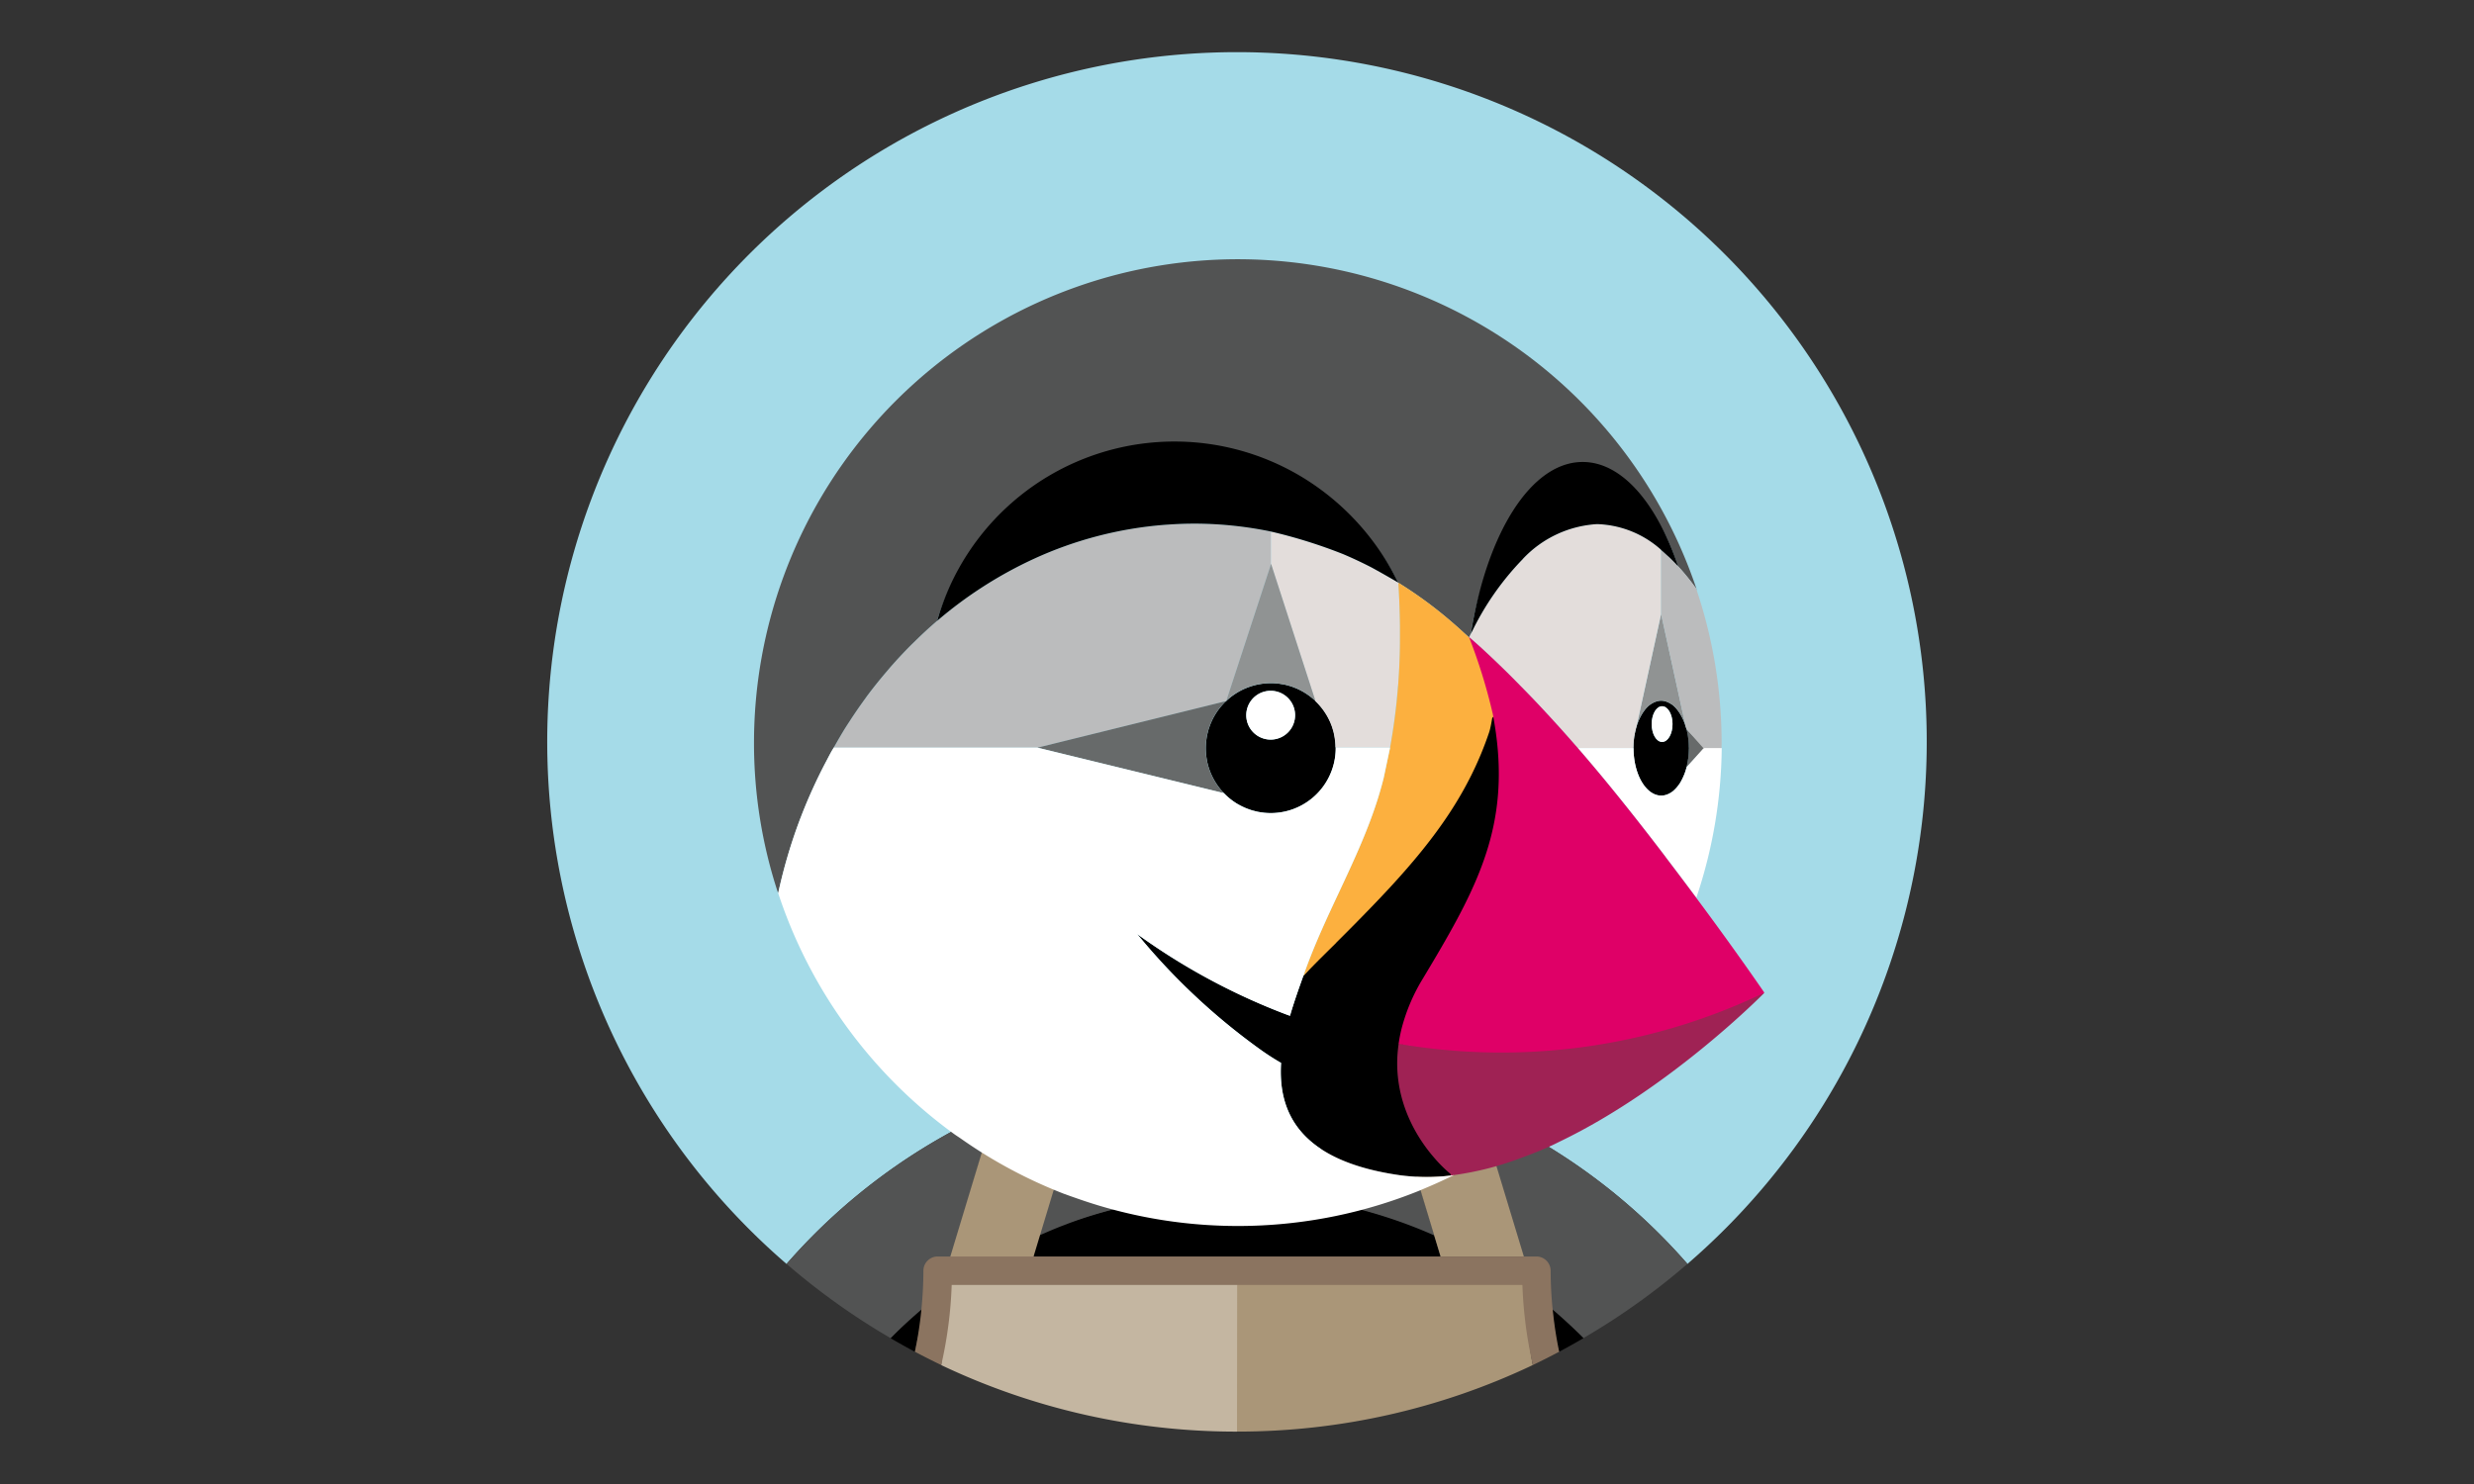 <svg xmlns="http://www.w3.org/2000/svg" width="200" height="120" viewBox="0 0 200 120"><rect x="0" y="0" width="200" height="120" fill="#333333" stroke="none"/><g id="prestashop" transform="translate(-980 -1810)"><rect id="Rectangle_287" data-name="Rectangle 287" width="200" height="120" transform="translate(980 1810)" fill="none"></rect><g id="Group_110" data-name="Group 110" transform="translate(-464.5 1257.24)"><path id="Path_931" data-name="Path 931" d="M1524.888,642.564c.89-.4,1.792-.761,2.7-1.1,1.028-.387,2.064-.75,3.114-1.066,1.308-.394,2.626-.75,3.962-1.034a49.338,49.338,0,0,1,5.46-.844q-1.555,4.878-3.4,9.657.077.933.1,1.868a39.562,39.562,0,0,1,15.354,0q.021-.934.1-1.868-1.845-4.776-3.4-9.657a49.2,49.2,0,0,1,5.46.844c1.336.284,2.654.64,3.961,1.034,1.051.316,2.087.679,3.115,1.066.911.342,1.814.707,2.7,1.1a48.385,48.385,0,0,1,16.8,12.4,55.76,55.76,0,1,0-72.83,0,48.39,48.39,0,0,1,16.8-12.4" fill="#a5dbe8"></path><path id="Path_932" data-name="Path 932" d="M1564.113,642.564l3.462,11.9.982.046c.637,0,1.085.168,1.085.8,0,1.059.055,2.25.156,3.289.863.733,1.913,1.559,2.71,2.361a55.992,55.992,0,0,0,8.407-6,48.385,48.385,0,0,0-16.8-12.4m-6.768-.119,4.064-.984c-1.028-.387-2.064-.75-3.115-1.066-1.307-.394-2.625-.75-3.961-1.034a49.338,49.338,0,0,0-5.46-.844q1.555,4.879,3.4,9.657-.077.933-.1,1.868a39.95,39.95,0,0,1,8.329,2.713l-3.161-10.31" fill="#525353"></path><path id="Path_933" data-name="Path 933" d="M1516.492,660.968c.648.377,1.3.745,1.966,1.1.233-1.117.6-2.666.717-3.815-.862.732-1.886,1.916-2.683,2.718m43.946-8.316a39.168,39.168,0,0,0-8.261-2.61,39.562,39.562,0,0,0-15.354,0,41.255,41.255,0,0,0-8.5,2.586l-.278,1.735h32.913l-.519-1.711"></path><path id="Path_934" data-name="Path 934" d="M1519.073,658.58a29.724,29.724,0,0,0,.176-3.026,1,1,0,0,1,1.074-1.045l1.045-.037,3.52-11.908a48.39,48.39,0,0,0-16.8,12.4,55.992,55.992,0,0,0,8.407,6q1.2-1.2,2.489-2.3" fill="#525353"></path><path id="Path_935" data-name="Path 935" d="M1570.224,660.7a5.567,5.567,0,0,0,.318,1.367q.993-.528,1.966-1.1-1.208-1.218-2.515-2.33l.231,2.06"></path><path id="Path_936" data-name="Path 936" d="M1560.438,652.652l.519,1.711h6.732l-3.576-11.8q-1.335-.591-2.7-1.1l-4.064.984,3.093,10.207" fill="#aa9678"></path><path id="Path_937" data-name="Path 937" d="M1521.429,656.745l.106-.074h-.1c0,.024,0,.05-.005.074" fill="#c4b6a1"></path><path id="Path_938" data-name="Path 938" d="M1567.566,656.671h-.1l.106.074c0-.024,0-.05-.005-.074" fill="#aa9678"></path><path id="Path_939" data-name="Path 939" d="M1567.45,656.5l-23,.027.048,11.995a55.54,55.54,0,0,0,23.913-5.38,35.241,35.241,0,0,1-.6-6.5c-.035-.026-.365-.145-.365-.145" fill="#aa9678"></path><path id="Path_940" data-name="Path 940" d="M1544.463,656.574s-23.125-.029-23.16,0c-.077,2.179-.527,4.765-.716,6.57a55.54,55.54,0,0,0,23.913,5.38l.013-11.907-.05-.039" fill="#c4b6a1"></path><path id="Path_941" data-name="Path 941" d="M1544.5,655.517h0v1.154h0Z" fill="#786453"></path><path id="Path_942" data-name="Path 942" d="M1560.465,646.406" fill="#525353"></path><path id="Path_943" data-name="Path 943" d="M1561.748,647.68l.012.036-.012-.036a10.919,10.919,0,0,1-1.283-1.274,10.919,10.919,0,0,0,1.283,1.274" fill="#aa9678"></path><path id="Path_944" data-name="Path 944" d="M1578.786,597.229v0m2.244,16.054v0" fill="#fff"></path><path id="Path_945" data-name="Path 945" d="M1581.031,613.267v0" fill="#bbbcbd"></path><path id="Path_946" data-name="Path 946" d="M1580.968,612.4c0,.015.006.028.008.043l.005.026v0a6.152,6.152,0,0,1,.041.66c0,.042.008.08.008.121v.032c0,.045-.008.086-.008.13q0,.324-.041.647v0l-.006.032c0,.017-.007.032-.009.049a5.914,5.914,0,0,1-.125.66v0h0l.008-.008,0-.01h0l1.46-1.528-1.472-1.54v0a5.762,5.762,0,0,1,.128.673" fill="#676a6a"></path><path id="Path_947" data-name="Path 947" d="M1580.966,614.144c0-.029.011-.054.015-.084a6.474,6.474,0,0,0,.041-.647c0-.05.008-.1.008-.146s-.007-.091-.008-.137a6.318,6.318,0,0,0-.041-.66c0-.025-.01-.047-.013-.072a5.873,5.873,0,0,0-.128-.673c-.019-.075-.046-.142-.068-.214a4.336,4.336,0,0,0-.525-1.143,3.61,3.61,0,0,0-.268-.348,2.286,2.286,0,0,0-.288-.268c-.039-.029-.079-.05-.118-.075a1.665,1.665,0,0,0-.387-.187,1.192,1.192,0,0,0-.8,0,1.628,1.628,0,0,0-.387.187,1.393,1.393,0,0,0-.118.075,2.268,2.268,0,0,0-.467.491c-.031.041-.061.083-.089.126a4.3,4.3,0,0,0-.525,1.142l-.017.052a5.812,5.812,0,0,0-.141.628c-.012.066-.027.13-.036.2a5.9,5.9,0,0,0-.057.753c0,.036-.006.07-.006.106h.008c0,2.124,1.005,3.846,2.245,3.846a1.389,1.389,0,0,0,.614-.152,1.8,1.8,0,0,0,.33-.208c.042-.034.082-.075.123-.113a2.608,2.608,0,0,0,.282-.314,2.994,2.994,0,0,0,.179-.254c.037-.058.07-.12.1-.182.063-.116.122-.237.176-.365.02-.046.04-.091.059-.138a5.151,5.151,0,0,0,.178-.564,5.758,5.758,0,0,0,.125-.66Zm-2.1-1.389c-.465,0-.842-.646-.842-1.443s.377-1.441.842-1.441.841.646.841,1.441S1579.332,612.755,1578.867,612.755Z"></path><path id="Path_948" data-name="Path 948" d="M1578.867,609.87c-.465,0-.842.647-.842,1.442s.377,1.443.842,1.443.841-.646.841-1.443-.376-1.442-.841-1.442" fill="#fff"></path><path id="Path_949" data-name="Path 949" d="M1576.8,611.511a4.3,4.3,0,0,1,.525-1.142c.029-.044.058-.084.089-.126a2.268,2.268,0,0,1,.467-.491,1.393,1.393,0,0,1,.118-.075,1.628,1.628,0,0,1,.387-.187,1.192,1.192,0,0,1,.8,0,1.665,1.665,0,0,1,.387.187c.039.025.079.046.118.075a2.245,2.245,0,0,1,.288.268,3.61,3.61,0,0,1,.268.348,4.336,4.336,0,0,1,.525,1.143h0l-1.986-9.094-1.986,9.094h0" fill="#909393"></path><path id="Path_950" data-name="Path 950" d="M1552.472,613.182c0-.183-.015-.364-.035-.542l0-.007c-.02-.174-.05-.347-.087-.518l0-.013c-.037-.167-.083-.331-.136-.494l0-.011q-.081-.242-.184-.474l-.005-.009a5.281,5.281,0,0,0-2.805-2.719l-.016-.005a5.2,5.2,0,0,0-.94-.284l-.024,0a5.169,5.169,0,0,0-1.008-.1,5.293,5.293,0,0,0-.99.1l-.034.005a5.236,5.236,0,0,0-.923.276l-.024.009a5.117,5.117,0,0,0-.857.445,5.275,5.275,0,0,0-.761.594l-.006.018-.019,0a5.305,5.305,0,0,0-.954,1.217l-.009.016a4.742,4.742,0,0,0-.215.428c-.007.016-.016.031-.022.047-.06.135-.111.275-.159.417-.009.027-.022.054-.03.081-.042.132-.076.267-.108.4-.009.039-.021.077-.03.115-.027.135-.047.272-.065.409-.005.043-.014.083-.018.125a5.229,5.229,0,0,0,.071,1.564l0,.02a5.181,5.181,0,0,0,.287.947l.005.013a5.3,5.3,0,0,0,2.29,2.585l.007,0c.141.079.287.151.435.217l.037.017c.138.06.28.112.423.161l.073.026c.132.043.269.076.406.108.037.009.072.021.11.029.133.027.27.046.407.064.042,0,.083.014.125.018a5.253,5.253,0,0,0,5.8-5.225c0-.012,0-.024,0-.036l0-.039Zm-5.25-.616a1.973,1.973,0,1,1,1.974-1.973A1.973,1.973,0,0,1,1547.222,612.566Z"></path><path id="Path_951" data-name="Path 951" d="M1547.222,608.619a1.973,1.973,0,1,0,0,3.947h0a1.973,1.973,0,0,0,0-3.947" fill="#fff"></path><path id="Path_952" data-name="Path 952" d="M1543.608,609.451l.019,0,.006-.018,3.618-11.066v-2.619a30.819,30.819,0,0,0-6.208-.64c-.708,0-1.41.03-2.108.077-.1.007-.2.013-.305.021a31.086,31.086,0,0,0-10.52,2.734,33.64,33.64,0,0,0-7.85,5.03h0l0,0q-.953.816-1.843,1.7c-.112.109-.225.217-.335.327q-.843.849-1.628,1.751c-.114.131-.226.265-.338.4q-.794.931-1.526,1.91c-.04.055-.078.112-.118.167q-.7.95-1.332,1.938c-.083.128-.168.255-.25.385-.344.546-.664,1.106-.982,1.668h16.483l15.221-3.76" fill="#bbbcbd"></path><path id="Path_953" data-name="Path 953" d="M1557.523,608.206q.051-.648.083-1.295.045-.878.062-1.755c.009-.455.007-.909.005-1.364,0-.131,0-.262,0-.394q-.021-1.76-.129-3.516l-.01-.007-.005-.008q-.653-.375-1.308-.748l-.03-.017-.341-.193-.007,0-.236-.132-.047-.026-.172-.094q-1.137-.59-2.317-1.088a40.992,40.992,0,0,0-5.822-1.821v2.619l3.587,11.084,0,.009a5.288,5.288,0,0,1,.944,1.205h0c.083.146.16.3.229.452l.005.009q.1.233.184.474l0,.011c.053.162.1.326.136.494l0,.013c.037.17.066.343.087.518l0,.007a5.362,5.362,0,0,1,.034.542l.014.029h4.392a48.005,48.005,0,0,0,.634-4.87c0-.045.009-.09.012-.135" fill="#e3dddb"></path><path id="Path_954" data-name="Path 954" d="M1563.266,604.287l-.008.015.008-.014" fill="#fcb03f"></path><path id="Path_955" data-name="Path 955" d="M1543.633,609.429a5.366,5.366,0,0,1,.764-.6,5.157,5.157,0,0,1,.854-.443l.024-.009a5.242,5.242,0,0,1,.923-.276l.034-.005a5.3,5.3,0,0,1,.99-.1,5.225,5.225,0,0,1,1.008.1l.024,0a5.23,5.23,0,0,1,2.588,1.35l0-.009-3.587-11.084-3.618,11.066" fill="#909393"></path><path id="Path_956" data-name="Path 956" d="M1542.359,615.24a5.1,5.1,0,0,1-.287-.947l0-.021a5.221,5.221,0,0,1-.071-1.563c0-.042.013-.082.019-.125.017-.137.037-.274.064-.409.009-.038.021-.076.03-.115.032-.136.066-.271.108-.4.009-.027.02-.054.03-.081.048-.142.1-.282.159-.417.006-.016.015-.031.022-.047a4.742,4.742,0,0,1,.215-.428l.009-.016a5.305,5.305,0,0,1,.954-1.217l-15.221,3.76h-.03l15.077,3.68a5.256,5.256,0,0,1-1.07-1.638l-.005-.013" fill="#676a6a"></path><path id="Path_957" data-name="Path 957" d="M1576.607,612.389c.009-.068.024-.132.036-.2a5.812,5.812,0,0,1,.141-.628c.007-.022.009-.048.016-.07l1.986-9.094v-5.186a8.109,8.109,0,0,0-5.17-2.073,8.939,8.939,0,0,0-6.011,2.822,22.522,22.522,0,0,0-4.182,6.019c-.05.1-.1.2-.151.3q.5.437,1,.886,1.112,1.021,2.185,2.083c.334.329.661.665.99,1,.348.356.7.71,1.04,1.07q.942.99,1.857,2,.785.867,1.553,1.748h0c.086.089.146.154.169.18h4.479c0-.036.007-.069.008-.106a5.9,5.9,0,0,1,.057-.753m-13.336-8.088-.005-.013-.008.014.02.02-.007-.021" fill="#e3dddb"></path><path id="Path_958" data-name="Path 958" d="M1509.2,618.934l.041-.1a42.074,42.074,0,0,1,2.077-4.562c.121-.23.239-.461.365-.689.069-.126.147-.246.218-.372.318-.562.638-1.122.982-1.668.082-.13.167-.257.25-.385q.638-.988,1.332-1.938c.04-.055.078-.112.118-.167q.732-.979,1.526-1.91c.112-.132.224-.265.338-.4q.785-.9,1.628-1.751c.11-.11.223-.218.335-.327q.89-.882,1.843-1.7l0,0c2.505-8.392,10.594-13.549,19.665-13.549a20.044,20.044,0,0,1,10.392,2.956,16.98,16.98,0,0,1,7.057,7.193l.025.05c.043.084.09.165.132.251l.005.008.01.007a33.633,33.633,0,0,1,4.043,2.938q.642.542,1.26,1.112c.135.125.275.244.409.37l.008-.015.005-.01c.046-.095.092-.191.138-.284,1.278-8.067,5.339-12.465,9.536-12.465,3.164,0,5.463,1.886,7.2,6.964l.018.054,0,.006a19.213,19.213,0,0,1,1.432,1.763h0l.028.036h0c.025.074.046.15.07.223h0l-.065-.265a39.114,39.114,0,0,0-76.167,12.522A38.684,38.684,0,0,0,1507.408,625l.005-.022a42.041,42.041,0,0,1,1.79-6.046" fill="#525353"></path><path id="Path_959" data-name="Path 959" d="M1582.215,613.263l-1.364,1.526h0l0,.01a5.108,5.108,0,0,1-.185.569c-.019.047-.039.092-.059.138-.053.125-.111.246-.176.365-.033.062-.066.124-.1.182a2.994,2.994,0,0,1-.179.254,2.624,2.624,0,0,1-.282.314c-.041.037-.08.079-.123.113a1.8,1.8,0,0,1-.33.208,1.389,1.389,0,0,1-.614.152c-1.24,0-2.245-1.722-2.245-3.846h-4.5l0,0q1.269,1.467,2.5,2.968,1.18,1.443,2.332,2.909l.113.144q1.092,1.392,2.163,2.8l.208.272q1.139,1.5,2.261,3.007a39,39,0,0,0,2.051-12.1l-1.266-.048-.2.063" fill="#fff"></path><path id="Path_960" data-name="Path 960" d="M1538.63,595.2c.1-.008.2-.014.305-.021q1.053-.075,2.108-.077a30.864,30.864,0,0,1,6.208.64h0a40.992,40.992,0,0,1,5.822,1.821q1.18.5,2.317,1.088l.172.094.047.026c.07.039.147.081.236.132l.007,0,.341.193.03.017c.482.273,1.015.58,1.219.7l.052.03.037.022c-.042-.086-.089-.167-.132-.251l-.025-.05a20.369,20.369,0,0,0-7.482-8.146,19.942,19.942,0,0,0-29.632,11.546,33.64,33.64,0,0,1,7.85-5.03,31.109,31.109,0,0,1,10.52-2.734"></path><path id="Path_961" data-name="Path 961" d="M1581.626,600.351h0l-.028-.036h0a19.1,19.1,0,0,0-1.432-1.764l-.012-.015q-.328-.355-.676-.691c-.086-.082-.175-.154-.261-.233-.144-.13-.286-.265-.432-.384v5.188l1.986,9.1h0c.022.071.048.137.067.21l1.376,1.542.014-.015h1.439c0-.133.01-.265.01-.4v0a39.013,39.013,0,0,0-1.982-12.273h0c-.024-.073-.045-.149-.07-.223" fill="#bbbcbd"></path><path id="Path_962" data-name="Path 962" d="M1567.6,597.962a8.939,8.939,0,0,1,6.011-2.822,8.109,8.109,0,0,1,5.17,2.073v.016c.146.119.288.254.432.384.086.079.175.151.261.233q.348.336.676.691l.012.015,0-.005h0l-.018-.054c-1.737-5.078-4.539-8.377-7.7-8.377-4.2,0-7.756,5.811-9.034,13.878l.014-.012a22.522,22.522,0,0,1,4.182-6.019m-5.672,49.577a10.784,10.784,0,0,1-1.282-1.274,13.03,13.03,0,0,1-.932-1.2c-.091-.133-.182-.272-.272-.415a13.113,13.113,0,0,1-.727-1.467,8.558,8.558,0,0,1-.436-1.552,11.085,11.085,0,0,1-.277-1.247,10.768,10.768,0,0,1-.132-2.06,11.072,11.072,0,0,1,.113-1.229,12.055,12.055,0,0,1,.242-1.236,14.864,14.864,0,0,1,1.716-4.034l.217-.487c.279-.464.341-.444.606-.891,3.731-6.3,5.743-11.057,4.759-18.388q-.162-1.126-.368-2.246-.129.812-.272,1.62a4.113,4.113,0,0,1-.177.463c-1.621,4.8-4.172,8.324-7.842,12.308q-.766.829-1.552,1.64-1.4,1.45-2.834,2.871-.6.593-1.214,1.2c-.379.375-.85,1.176-1.412,1.766-.346.971-.741,2.067-1.074,3.218-.15-.057-.294-.108-.446-.167a52.189,52.189,0,0,1-11.905-6.443,52.171,52.171,0,0,0,9.862,9.272,19.848,19.848,0,0,0,1.768,1.145c-.255,4.041,1.527,7.92,9.574,9.077a16.324,16.324,0,0,0,4.157.029c-.014-.042.078-.041.071-.064s.075-.086.075-.086"></path><path id="Path_963" data-name="Path 963" d="M1557.629,637.137a49.743,49.743,0,0,0,28.691-4.175c.264-.124.556.2.82.072,0,0-7.5,7.662-16.459,11.993-.262.127-.52.261-.784.381-.866.4-1.746.74-2.63,1.058a24.632,24.632,0,0,1-5.234,1.314c-.08.011-.16.026-.24.035l-.033-.1-.012-.036a10.919,10.919,0,0,1-1.283-1.274,12.7,12.7,0,0,1-.931-1.2,12.449,12.449,0,0,1-1.046-1.834,11.541,11.541,0,0,1-.622-1.672,10.8,10.8,0,0,1-.41-3.306,11.214,11.214,0,0,1,.113-1.229l.06-.027" fill="#9f2254"></path><path id="Path_964" data-name="Path 964" d="M1552.509,629q1.432-1.421,2.835-2.87.784-.811,1.551-1.64c3.67-3.984,6.365-7.712,7.986-12.509a4.361,4.361,0,0,0,.113-.432l.017-.078c.038-.179.075-.378.112-.6.015-.155.5-.467.514-.612a19.07,19.07,0,0,0-2.366-5.96l.007.021-.02-.02c-.134-.126-.274-.245-.409-.37q-.618-.57-1.26-1.112a33.747,33.747,0,0,0-4.043-2.938c.071,1.173.117,2.345.129,3.516,0,.132,0,.263,0,.394,0,.455,0,.909-.005,1.364q-.016.878-.062,1.755-.033.648-.083,1.295c0,.045-.009.09-.012.135a48.005,48.005,0,0,1-.634,4.87l-.516,2.439c-1.078,4.368-3.266,8.33-5.065,12.42-.477,1.085-.929,2.182-1.326,3.3l-.113.315q.709-.747,1.438-1.475.618-.612,1.214-1.2" fill="#fcb03f"></path><path id="Path_965" data-name="Path 965" d="M1528.9,652.495a35.849,35.849,0,0,1,7.919-2.453q-.021-.934-.1-1.868,1.845-4.776,3.4-9.657a49.338,49.338,0,0,0-5.46.844c-1.336.284-2.654.64-3.962,1.034-1.05.316-2.086.679-3.114,1.066l4.065.984-3.271,10.266.519-.216" fill="#525353"></path><path id="Path_966" data-name="Path 966" d="M1579.158,622.073q-1.071-1.409-2.163-2.8l-.113-.144q-1.165-1.484-2.361-2.945-1.215-1.482-2.469-2.932c-.053-.061-.1-.123-.159-.184q-1.033-1.188-2.1-2.346-.649-.708-1.312-1.405-.516-.539-1.04-1.07c-.329-.334-.656-.671-.99-1q-1.074-1.062-2.185-2.083-.493-.45-1-.886l-.005.01a44.653,44.653,0,0,1,1.917,6.205c.1.551.192,1.087.262,1.611.985,7.33-1.364,12.116-5.094,18.412q-.409.69-.823,1.379a14.875,14.875,0,0,0-1.716,4.033,12.4,12.4,0,0,0-.243,1.237,49.156,49.156,0,0,0,29.571-4.13s-2.207-3.244-5.528-7.7q-1.116-1.5-2.246-2.986l-.208-.272" fill="#df0067"></path><path id="Path_967" data-name="Path 967" d="M1528,654.546l3.66-12.1-4.065-.984c-.911.342-1.813.706-2.7,1.1l-3.624,11.982,4.045.063,2.687-.063" fill="#aa9678"></path><path id="Path_968" data-name="Path 968" d="M1530.569,649.311c.357.137.72.261,1.083.387a39.073,39.073,0,0,0,27.525-.632c.239-.1.473-.2.709-.3q.575-.243,1.141-.505c.337-.157.674-.313,1.006-.479-.08.011-.16.026-.24.035a16.324,16.324,0,0,1-4.157-.029c-8.047-1.157-9.829-5.036-9.574-9.077a19.848,19.848,0,0,1-1.768-1.145,52.171,52.171,0,0,1-9.862-9.272,52.189,52.189,0,0,0,11.905,6.443c.152.059.3.11.446.167.333-1.151.728-2.247,1.074-3.218l.113-.315c.4-1.117.849-2.214,1.326-3.3,1.8-4.09,3.987-8.052,5.065-12.42l.516-2.439h-4.4v.008h0c0,.012,0,.024,0,.036a5.249,5.249,0,0,1-5.8,5.225c-.042,0-.083-.013-.125-.018-.137-.018-.274-.037-.407-.064l-.11-.029c-.137-.032-.274-.065-.406-.108l-.073-.026c-.143-.049-.285-.1-.423-.161l-.037-.017c-.148-.066-.293-.138-.435-.217l-.007,0a5.266,5.266,0,0,1-1.22-.947l-15.077-3.68H1511.9c-.071.126-.149.246-.218.372-.126.228-.244.459-.365.689q-.608,1.145-1.142,2.327-.5,1.1-.935,2.235l-.041.1a42.041,42.041,0,0,0-1.79,6.046,39.2,39.2,0,0,0,14.218,19.474c.192.139.394.263.588.4a38.844,38.844,0,0,0,8.35,4.458" fill="#fff"></path><path id="Path_969" data-name="Path 969" d="M1570.019,658.664q-.159-1.569-.164-3.147a1.153,1.153,0,0,0-1.153-1.154h-48.4a1.154,1.154,0,0,0-1.154,1.154c0,1.059-.062,2.107-.163,3.147a32.01,32.01,0,0,1-.523,3.4c.7.371,1.41.732,2.129,1.075a34.2,34.2,0,0,0,.842-6.4c0-.024,0-.05.005-.074h46.132c0,.024,0,.05.005.074a34.281,34.281,0,0,0,.842,6.4q1.076-.516,2.129-1.075a32.01,32.01,0,0,1-.523-3.4" fill="#8b7460"></path></g></g></svg>